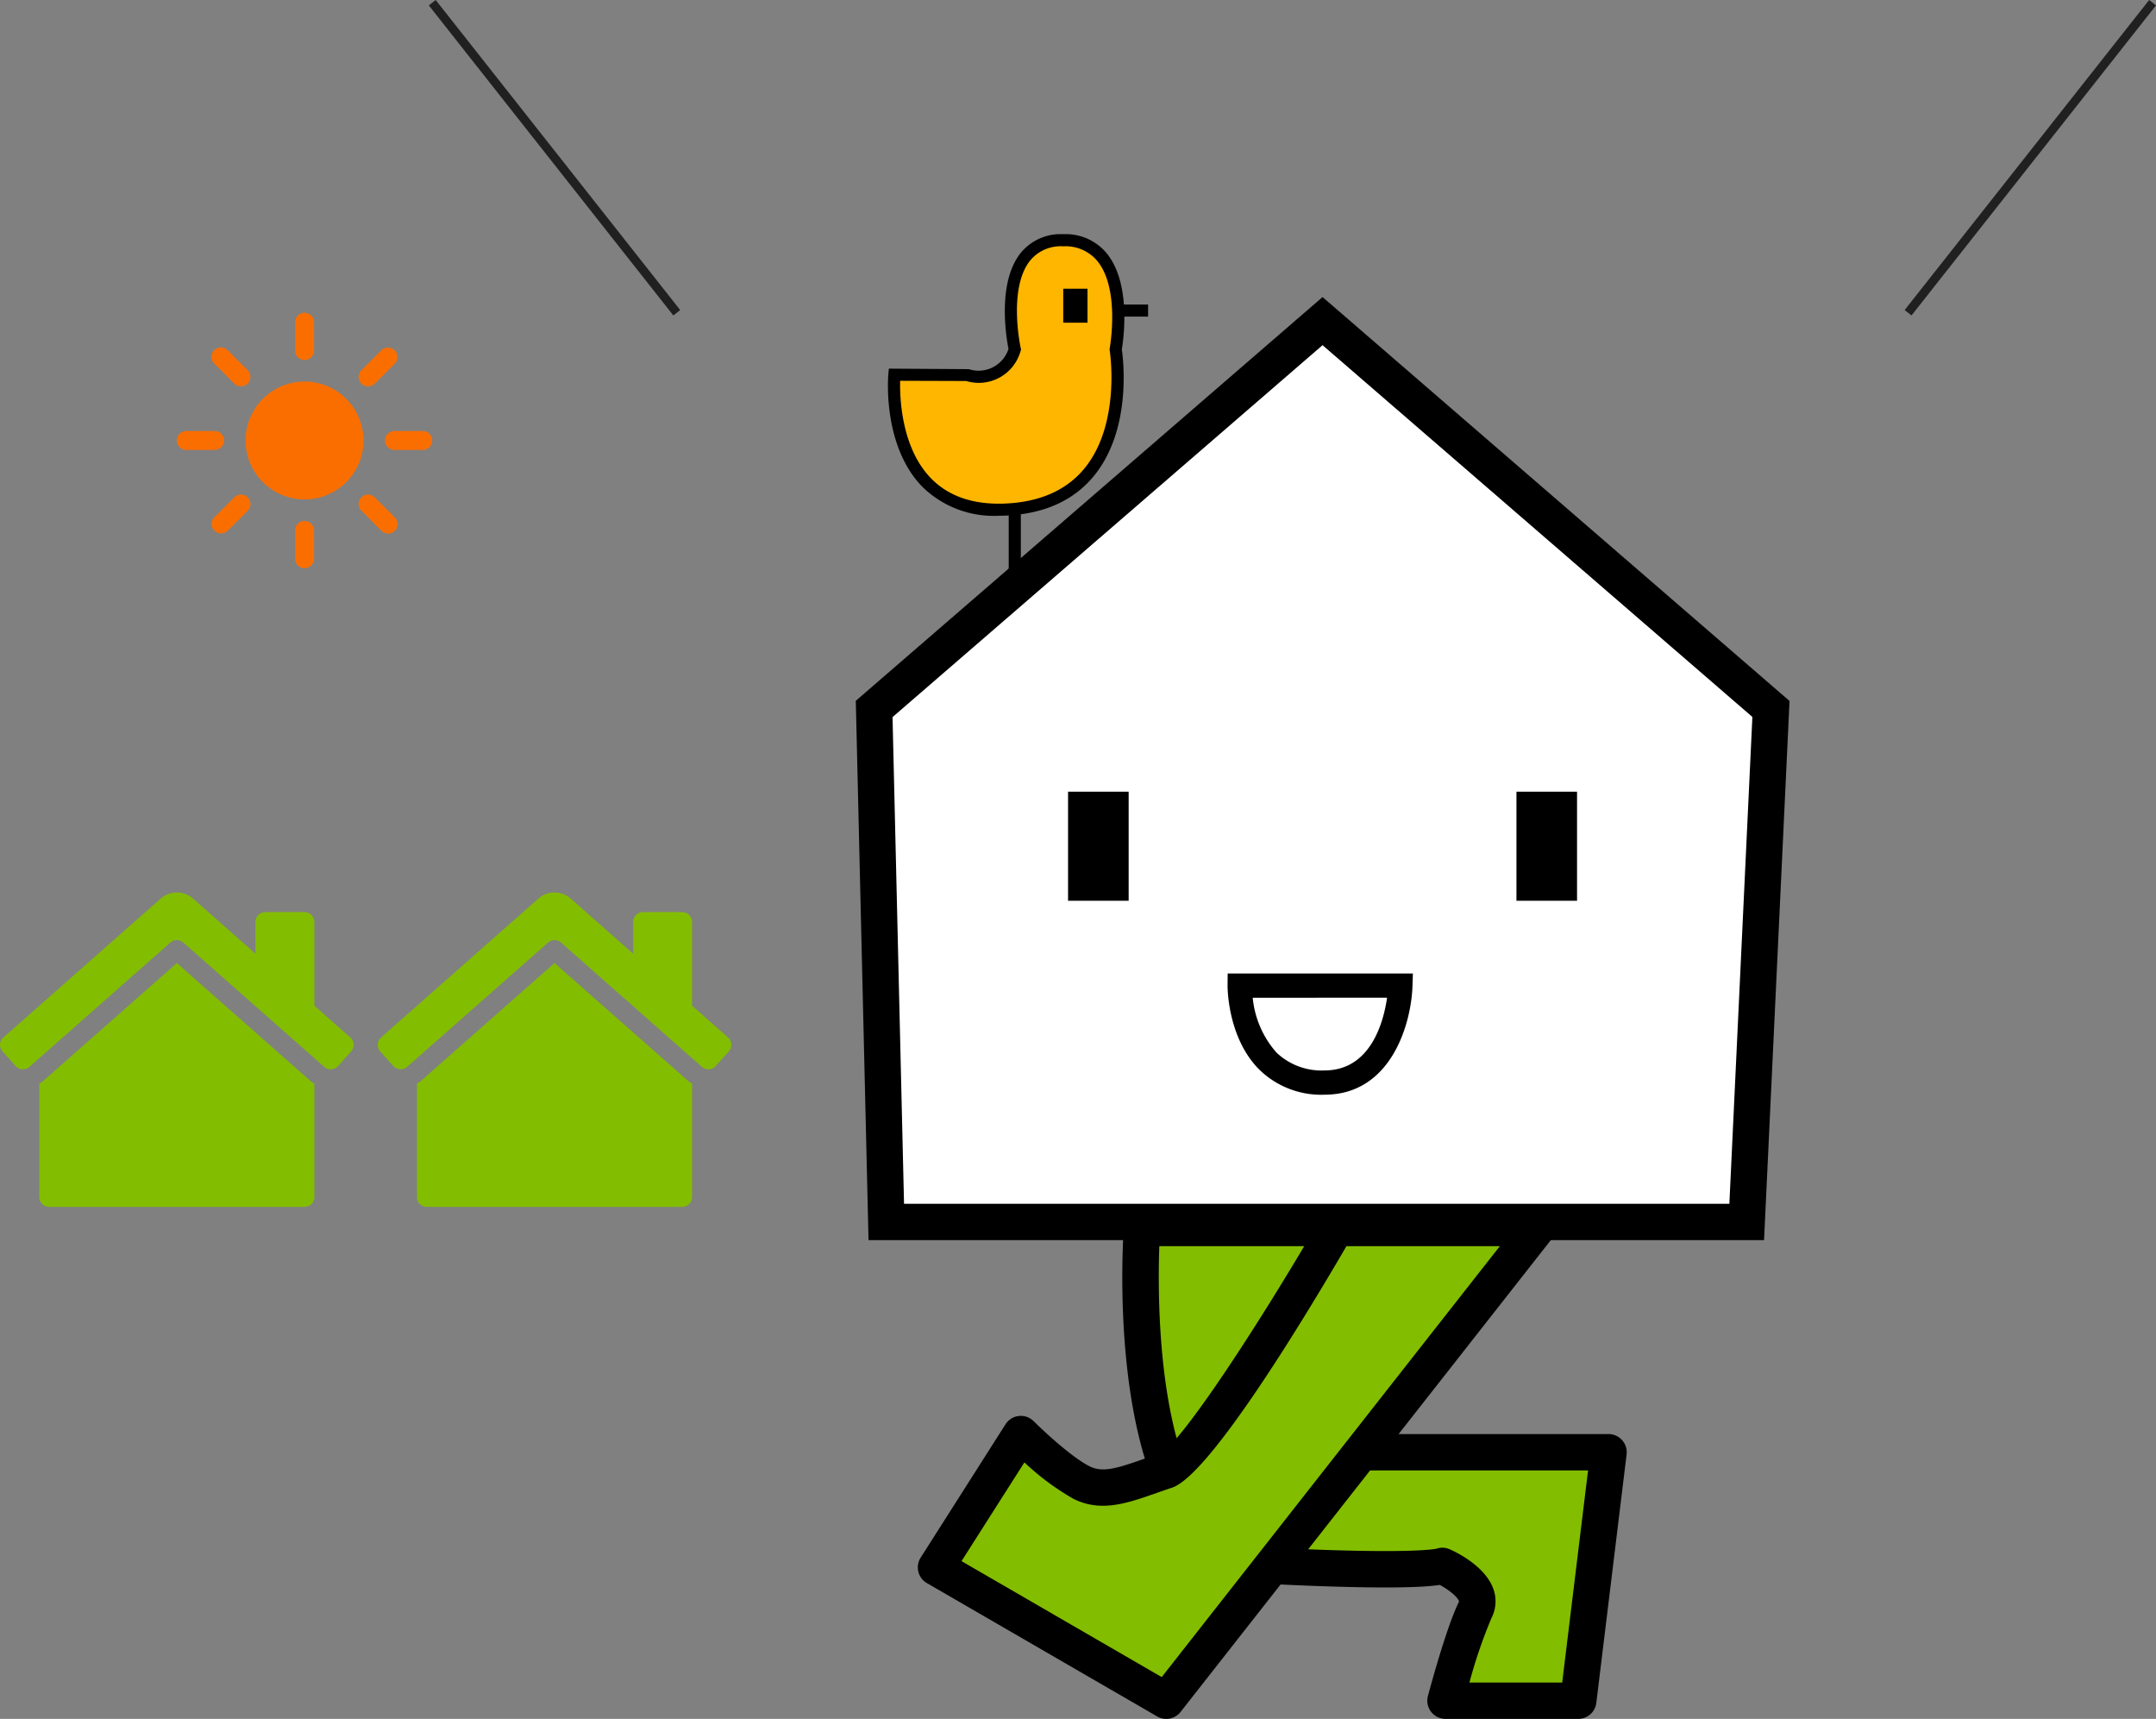 <svg xmlns="http://www.w3.org/2000/svg" width="246.892" height="196.81" viewBox="0 0 246.892 196.81"><rect x="0" y="0" width="246.892" height="196.81" fill="#808080" stroke="none"/><defs><clipPath id="clip-path"><path id="パス_377" data-name="パス 377" d="M0 0h106.925v170H0z" fill="none"/></clipPath></defs><g id="data_icon" transform="translate(-968 -4761.19)"><g id="グループ_273" data-name="グループ 273" transform="translate(1066 4788)"><path id="パス_291" data-name="パス 291" d="M52.863 7.174l51.347 44.408-2.776 58.738H2.9L1.516 51.582z" transform="translate(.588 2.782)" fill="#fff"/><path id="パス_292" data-name="パス 292" d="M4.208 53.284L53.451 10.7l49.221 42.567-2.635 55.745H5.525zM0 51.419l1.459 61.752h102.55l2.917-61.733L53.451 5.19z" transform="translate(0 2.012)"/><path id="パス_375" data-name="パス 375" d="M0 0h6.939v12.49H0z" transform="translate(24.308 63.837)"/><path id="パス_376" data-name="パス 376" d="M0 0h6.939v12.49H0z" transform="translate(75.655 63.837)"/><g id="グループ_272" data-name="グループ 272"><g id="マスクグループ_12" data-name="マスクグループ 12" clip-path="url(#clip-path)"><path id="パス_293" data-name="パス 293" d="M41.78 74.878a10.131 10.131 0 01-7.49-2.895c-3.615-3.64-3.614-9.363-3.612-9.6L30.689 61H51.9l-.047 1.434c-.14 4.3-2.427 12.444-10.076 12.444m-8.218-11.1a11.055 11.055 0 002.709 6.263A7.461 7.461 0 0041.78 72.1c5.319 0 6.771-5.605 7.162-8.327z" transform="translate(11.896 23.653)"/><path id="パス_294" data-name="パス 294" d="M16.983 12.99S14.207.5 22.534.5s6 12.49 6 12.49 2.823 17.2-12 18.313S3.2 15.9 3.2 15.9l8.327.026a4.356 4.356 0 005.461-2.938" transform="translate(1.223 .194)" fill="#ffb600"/><path id="パス_295" data-name="パス 295" d="M15.332 32.244a11.7 11.7 0 01-8.7-3.279C2.019 24.283 2.67 16.367 2.7 16.033l.057-.634 9.159.058a3.6 3.6 0 004.544-2.32c-.244-1.227-1.339-7.576 1.4-10.988A5.916 5.916 0 0122.729 0a6.109 6.109 0 014.947 2.158c2.9 3.49 1.929 10.035 1.76 11.033.164 1.109 1.136 8.989-3.048 14.309-2.2 2.795-5.429 4.373-9.6 4.686q-.745.056-1.454.057M4.052 16.79c-.047 1.91.12 7.71 3.576 11.21 2.127 2.155 5.172 3.1 9.054 2.809 3.768-.283 6.667-1.683 8.615-4.16C29.339 21.5 28.06 13.378 28.048 13.3l-.019-.119.021-.119c.014-.068 1.223-6.812-1.442-10.015a4.728 4.728 0 00-3.879-1.654 4.531 4.531 0 00-3.789 1.624c-2.563 3.193-1.1 9.949-1.085 10.015l.042.189-.061.182a4.967 4.967 0 01-6.217 3.412z" transform="translate(1.028)"/><path id="パス_380" data-name="パス 380" d="M0 0h1.388v8.471H0z" transform="translate(17.512 31.08)"/><path id="パス_379" data-name="パス 379" d="M0 0h2.776v3.891H0z" transform="translate(23.757 6.245)"/><path id="パス_378" data-name="パス 378" d="M0 0h3.412v1.388H0z" transform="translate(30.059 8.055)"/><path id="パス_296" data-name="パス 296" d="M23.665 82s-2.834 37.823 14.889 38.688 19.5 0 19.5 0 5.158 2.251 3.771 5.026-3.41 10.408-3.41 10.408h15.21l3.469-28.449H43.788L45.87 82z" transform="translate(9.112 31.796)" fill="#83bd00"/><path id="パス_297" data-name="パス 297" d="M74.209 138.786H59a2.083 2.083 0 01-2.012-2.615c.085-.319 2.093-7.874 3.56-10.806-.028-.4-1.017-1.286-2.193-1.919-3.425.52-12.118.254-19.32-.1a13.141 13.141 0 01-9.48-4.666c-9.2-10.416-7.462-35.206-7.384-36.256a2.082 2.082 0 012.078-1.924h22.2a2.083 2.083 0 012.075 2.25l-1.9 23.424h31.05a2.083 2.083 0 012.066 2.334l-3.469 28.449a2.081 2.081 0 01-2.066 1.829m-12.465-4.163h10.626l2.961-24.286H44.372a2.081 2.081 0 01-2.075-2.25l1.9-23.424H26.231c-.212 5.888-.25 23.688 6.448 31.263a9.005 9.005 0 006.561 3.264c15.224.74 18.395.182 18.732.108a2.082 2.082 0 011.5.062c.666.291 4.037 1.875 5 4.517a4.157 4.157 0 01-.2 3.349 57.211 57.211 0 00-2.531 7.4" transform="translate(8.528 31.214)"/><path id="パス_298" data-name="パス 298" d="M52.415 82s-15.265 26.367-19.429 27.755-6.939 2.776-9.714 1.388-6.939-5.551-6.939-5.551l-9.714 15.265 26.367 15.265L75.464 82z" transform="translate(2.567 31.796)" fill="#83bd00"/><path id="パス_299" data-name="パス 299" d="M33.568 138.786a2.077 2.077 0 01-1.042-.28L6.158 123.239a2.079 2.079 0 01-.713-2.918l9.714-15.265a2.08 2.08 0 013.228-.354c1.094 1.092 4.374 4.149 6.4 5.161 1.507.755 3.116.246 6.32-.878.573-.2 1.174-.412 1.805-.622 2.315-1.08 11.3-14.767 18.285-26.824A2.084 2.084 0 0153 80.5h23.046a2.08 2.08 0 011.639 3.365l-42.478 54.123a2.084 2.084 0 01-1.639.8m-23.445-18.064L33.047 134l38.719-49.337H54.2c-5.018 8.608-15.715 26.23-19.968 27.648-.611.2-1.191.407-1.746.6-3.439 1.206-6.407 2.25-9.557.673a29.281 29.281 0 01-5.605-4.167z" transform="translate(1.985 31.214)"/></g></g></g><path id="パス_381" data-name="パス 381" d="M1017.5 4761.5l28 35.5" fill="none" stroke="#202020" stroke-width="1"/><path id="パス_382" data-name="パス 382" d="M1214.5 4761.5l-28 35.5" fill="none" stroke="#202020" stroke-width="1"/><g id="Icon_ionic-ios-sunny" data-name="Icon ionic-ios-sunny" transform="translate(984.875 4793.625)" fill="#fa6e00"><g id="グループ_275" data-name="グループ 275"><path id="パス_300" data-name="パス 300" d="M18 27.211a1.083 1.083 0 00-1.083 1.083v3.248a1.083 1.083 0 002.166 0v-3.248A1.083 1.083 0 0018 27.211z"/><path id="パス_301" data-name="パス 301" d="M18 3.375a1.083 1.083 0 00-1.083 1.083v3.248a1.083 1.083 0 002.166 0V4.458A1.083 1.083 0 0018 3.375z"/><path id="パス_302" data-name="パス 302" d="M8.789 18a1.083 1.083 0 00-1.083-1.083H4.458a1.083 1.083 0 000 2.166h3.248A1.083 1.083 0 008.789 18z"/><path id="パス_303" data-name="パス 303" d="M31.542 16.917h-3.248a1.083 1.083 0 000 2.166h3.248a1.083 1.083 0 000-2.166z"/><path id="パス_304" data-name="パス 304" d="M10.723 24.195a1.08 1.08 0 00-.766.316l-2.3 2.3a1.084 1.084 0 001.533 1.532l2.3-2.3a1.083 1.083 0 00-.766-1.849z"/><path id="パス_305" data-name="パス 305" d="M25.277 11.805a1.08 1.08 0 00.766-.316l2.3-2.3a1.084 1.084 0 00-1.533-1.532l-2.3 2.3a1.083 1.083 0 00.766 1.849z"/><path id="パス_306" data-name="パス 306" d="M9.19 7.657A1.084 1.084 0 007.657 9.19l2.3 2.3a1.084 1.084 0 001.533-1.533z"/><path id="パス_307" data-name="パス 307" d="M26.044 24.511a1.084 1.084 0 10-1.533 1.533l2.3 2.3a1.084 1.084 0 001.533-1.533z"/></g><path id="パス_308" data-name="パス 308" d="M18 11.25A6.75 6.75 0 1024.75 18 6.761 6.761 0 0018 11.25z"/></g><path id="Icon_awesome-house-damage" data-name="Icon awesome-house-damage" d="M20.25 8.083L4.885 21.636a3.253 3.253 0 01-.385.236v13A1.125 1.125 0 005.625 36h29.25A1.125 1.125 0 0036 34.875v-13a3.28 3.28 0 01-.37-.225zm19.877 8.53L36 12.969V3.375a1.125 1.125 0 00-1.125-1.125h-4.5a1.125 1.125 0 00-1.125 1.125v3.634L22.131.725a2.8 2.8 0 00-3.758 0l-18 15.891A1.125 1.125 0 00.288 18.2l1.5 1.675a1.125 1.125 0 001.589.085L19.506 5.74a1.126 1.126 0 011.489 0l16.124 14.222a1.126 1.126 0 001.589-.085l1.5-1.675a1.125 1.125 0 00-.081-1.589z" transform="translate(1011.25 4863.375)" fill="#83bd00"/><path id="Icon_awesome-house-damage-2" data-name="Icon awesome-house-damage" d="M20.25 8.083L4.885 21.636a3.253 3.253 0 01-.385.236v13A1.125 1.125 0 005.625 36h29.25A1.125 1.125 0 0036 34.875v-13a3.28 3.28 0 01-.37-.225zm19.877 8.53L36 12.969V3.375a1.125 1.125 0 00-1.125-1.125h-4.5a1.125 1.125 0 00-1.125 1.125v3.634L22.131.725a2.8 2.8 0 00-3.758 0l-18 15.891A1.125 1.125 0 00.288 18.2l1.5 1.675a1.125 1.125 0 001.589.085L19.506 5.74a1.126 1.126 0 011.489 0l16.124 14.222a1.126 1.126 0 001.589-.085l1.5-1.675a1.125 1.125 0 00-.081-1.589z" transform="translate(968 4863.375)" fill="#83bd00"/></g></svg>